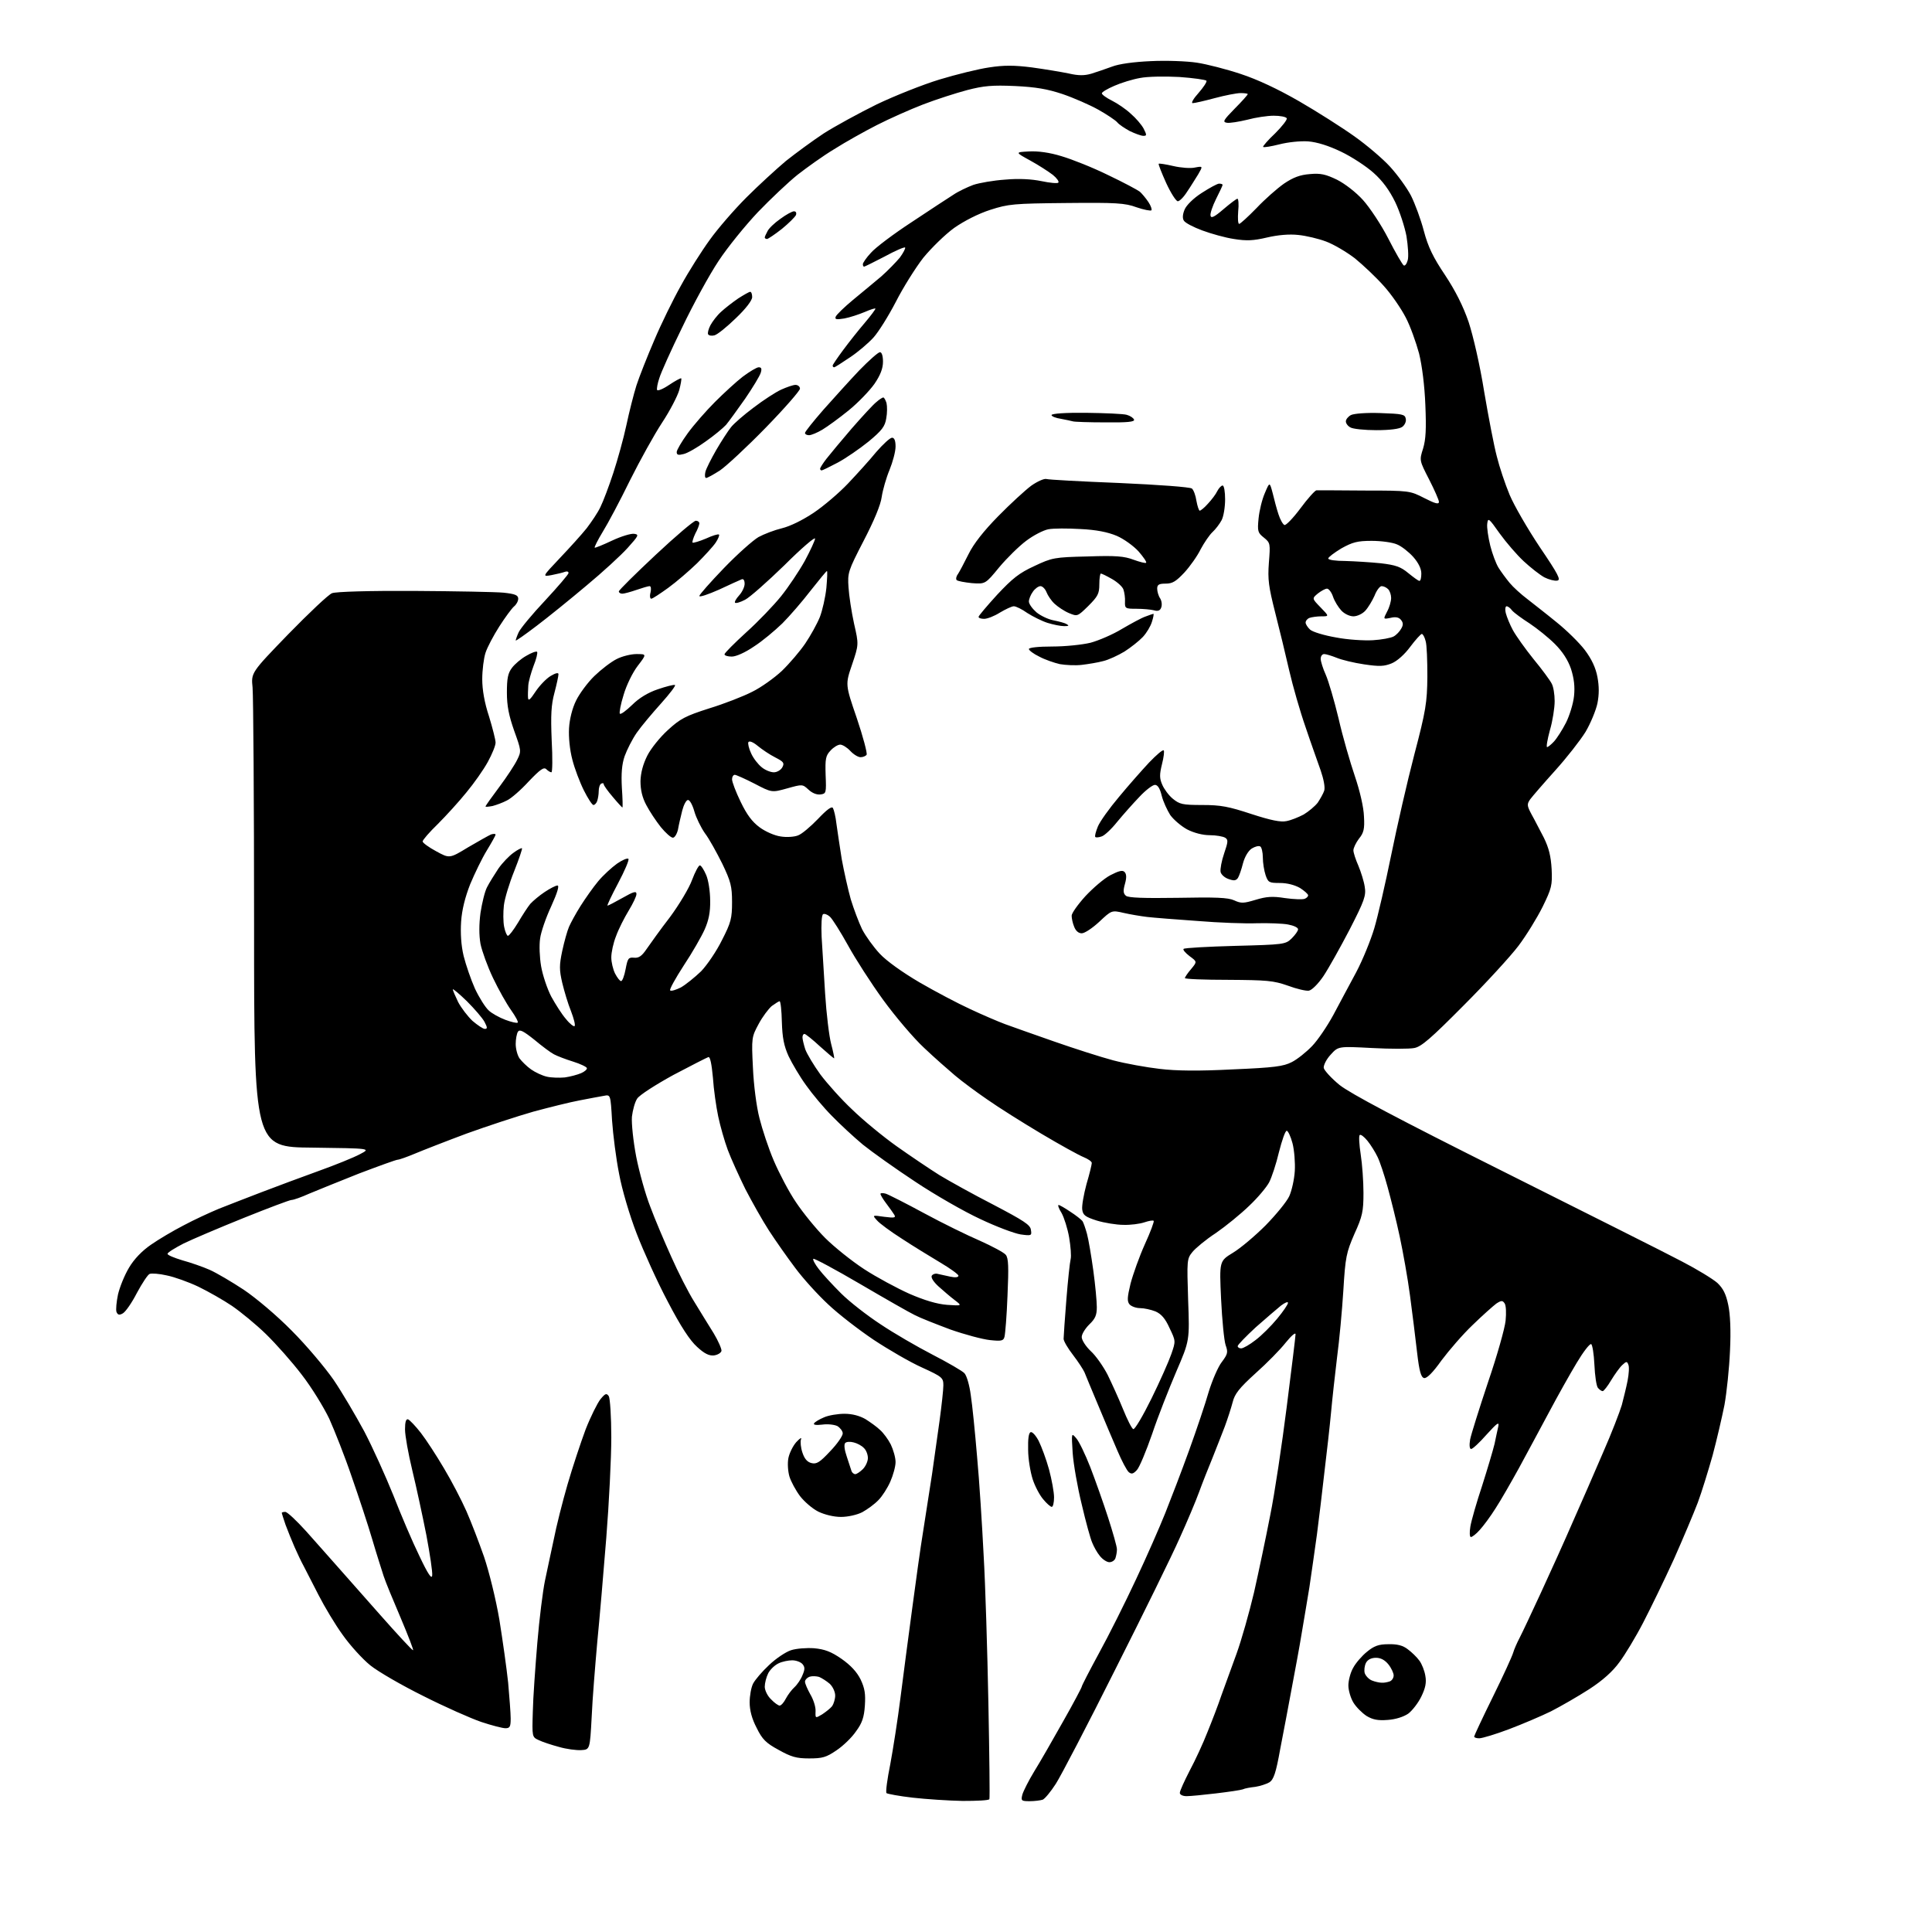 <?xml version="1.0" encoding="UTF-8" standalone="no"?>
<svg 
  version="1.1" 
  xmlns="http://www.w3.org/2000/svg" 
  xmlns:xlink="http://www.w3.org/1999/xlink" 
  xmlns:svg="http://www.w3.org/2000/svg"
  xmlns:rdf="http://www.w3.org/1999/02/22-rdf-syntax-ns#"
  xmlns:cc="http://creativecommons.org/ns#"
  xmlns:dc="http://purl.org/dc/elements/1.1/"
  viewBox="0 0 768 768"
  width="768"
  height="768"
>
<style>svg {background-color: white; }</style>"
<path stroke="none" fill="black" fill-rule="evenodd" d="M382.7,715.9C377.1,715.8 368.1,715.2 362.8,714.6C357.5,714.0 352.8,713.1 352.4,712.8C352.0,712.4 352.7,707.2 353.9,701.3C355.0,695.4 356.9,683.3 358.0,674.5C359.1,665.7 361.2,650.0 362.6,639.5C364.0,629.0 365.9,615.1 367.0,608.5C368.0,601.9 369.6,591.8 370.5,586.0C371.3,580.2 372.7,570.6 373.5,564.7C374.3,558.8 375.0,552.5 375.0,550.7C375.0,547.7 374.6,547.3 366.5,543.6C361.8,541.5 353.2,536.5 347.3,532.6C341.5,528.7 333.3,522.4 329.2,518.5C325.1,514.7 319.2,508.2 316.1,504.0C313.0,499.9 308.3,493.2 305.7,489.2C303.1,485.2 298.9,477.7 296.3,472.7C293.8,467.6 290.6,460.6 289.3,457.1C288.0,453.6 286.3,447.6 285.5,443.8C284.7,440.0 283.7,433.1 283.4,428.4C282.9,423.0 282.3,420.0 281.6,420.2C281.0,420.4 274.7,423.6 267.7,427.3C260.6,431.2 254.2,435.3 253.3,436.7C252.4,438.0 251.5,441.3 251.2,443.9C251.0,446.6 251.7,453.5 252.9,459.8C254.1,465.9 256.6,474.9 258.5,479.7C260.3,484.6 264.1,493.5 266.8,499.5C269.5,505.6 273.6,513.7 276.0,517.5C278.4,521.4 281.8,527.0 283.7,530.0C285.5,533.0 286.9,536.2 286.8,537.0C286.6,537.8 285.3,538.6 283.8,538.8C281.9,539.0 280.0,538.1 277.1,535.4C274.3,532.9 270.6,527.3 265.5,517.5C261.3,509.6 255.8,497.4 253.1,490.4C250.3,483.2 247.2,472.7 246.1,466.6C244.9,460.6 243.7,451.1 243.3,445.4C242.7,435.1 242.7,435.1 240.1,435.6C238.7,435.8 234.3,436.7 230.5,437.4C226.7,438.1 218.3,440.2 212.0,441.9C205.7,443.7 193.8,447.6 185.5,450.6C177.2,453.7 168.0,457.3 164.9,458.6C161.8,459.9 158.7,461.0 158.1,461.0C157.5,461.0 150.6,463.5 142.7,466.5C134.9,469.6 126.0,473.2 122.9,474.5C119.8,475.9 116.7,477.0 115.9,477.0C115.2,477.0 106.7,480.2 97.0,484.1C87.3,488.0 76.5,492.6 73.0,494.3C69.5,496.1 66.6,497.9 66.6,498.4C66.5,498.9 69.2,500.0 72.5,501.0C75.8,501.9 80.7,503.6 83.4,504.8C86.1,506.0 92.2,509.6 96.9,512.7C101.8,516.0 110.0,522.9 116.0,529.0C121.8,534.8 129.2,543.6 132.6,548.5C136.0,553.5 141.4,562.7 144.8,569.0C148.1,575.3 153.3,586.8 156.4,594.5C159.4,602.2 164.0,613.0 166.7,618.5C170.1,625.7 171.6,627.9 171.8,626.3C172.0,625.0 170.9,617.8 169.5,610.3C168.0,602.7 165.5,591.1 163.9,584.5C162.3,577.9 161.0,570.6 161.0,568.2C161.0,565.2 161.4,564.0 162.2,564.2C162.9,564.5 165.2,566.9 167.3,569.6C169.4,572.3 173.5,578.6 176.5,583.7C179.5,588.7 183.5,596.4 185.4,600.7C187.3,605.0 190.4,613.1 192.4,618.8C194.4,624.7 197.1,635.6 198.5,643.8C199.8,651.9 201.4,663.2 202.0,668.9C202.5,674.6 203.0,681.0 203.0,683.1C203.0,686.4 202.7,687.0 200.9,687.0C199.8,687.0 195.5,685.9 191.3,684.5C187.2,683.1 176.8,678.5 168.3,674.2C159.8,670.0 150.3,664.5 147.2,662.0C144.1,659.5 139.2,654.1 136.3,650.0C133.3,645.9 129.0,638.7 126.6,634.0C124.2,629.3 121.5,624.1 120.7,622.5C119.8,620.9 118.2,617.5 117.1,615.0C116.0,612.5 114.4,608.5 113.5,606.1C112.7,603.7 112.0,601.6 112.0,601.4C112.0,601.2 112.6,601.0 113.4,601.0C114.2,601.0 117.9,604.5 121.7,608.7C125.4,612.9 130.8,618.9 133.5,622.0C136.2,625.1 144.1,634.0 151.0,641.8C157.9,649.6 163.8,656.0 164.2,656.0C164.5,656.0 162.3,650.3 159.3,643.2C156.3,636.2 153.2,628.7 152.5,626.5C151.8,624.3 149.7,617.8 148.0,612.0C146.3,606.2 142.6,595.0 139.8,587.0C137.1,579.0 133.0,568.7 130.9,564.0C128.7,559.4 123.8,551.4 119.9,546.4C116.1,541.4 109.7,534.2 105.7,530.3C101.8,526.5 95.7,521.5 92.2,519.1C88.8,516.8 82.8,513.4 78.9,511.5C74.9,509.6 69.3,507.6 66.3,507.0C63.3,506.3 60.3,506.1 59.5,506.4C58.8,506.6 56.5,510.1 54.4,514.0C52.4,517.9 49.9,521.5 48.8,522.1C47.4,522.9 46.8,522.7 46.3,521.5C46.0,520.6 46.3,517.5 46.9,514.6C47.6,511.6 49.5,506.9 51.3,503.9C53.3,500.5 56.5,497.2 60.0,494.8C63.0,492.7 68.9,489.2 73.0,487.1C77.1,484.9 83.4,482.0 87.0,480.5C90.6,479.1 98.2,476.1 104.0,473.9C109.8,471.7 119.9,467.9 126.6,465.5C133.3,463.1 140.7,460.1 143.1,458.8C147.5,456.5 147.5,456.5 124.2,456.2C101.0,456.0 101.0,456.0 101.0,367.6C101.0,319.0 100.7,276.6 100.4,273.3C99.8,267.4 99.8,267.4 114.6,252.1C122.8,243.7 130.6,236.3 132.0,235.8C133.5,235.2 146.8,234.8 164.5,234.9C181.0,235.0 197.1,235.3 200.2,235.6C204.8,236.1 206.0,236.6 206.0,238.0C206.0,239.0 205.2,240.4 204.3,241.1C203.4,241.9 200.8,245.4 198.5,249.0C196.2,252.6 193.7,257.3 193.0,259.5C192.3,261.6 191.7,266.4 191.7,270.0C191.7,274.2 192.6,279.4 194.4,284.8C195.8,289.4 197.0,294.1 197.0,295.2C197.0,296.4 195.6,299.8 193.9,302.9C192.2,306.0 188.4,311.4 185.4,315.0C182.5,318.6 177.4,324.2 174.1,327.5C170.7,330.8 168.0,333.9 168.0,334.5C168.0,335.0 170.4,336.8 173.4,338.4C178.7,341.3 178.7,341.3 186.1,336.8C190.2,334.4 194.3,332.1 195.2,331.7C196.2,331.4 197.0,331.4 197.0,331.8C197.0,332.1 195.4,335.0 193.5,338.1C191.6,341.2 188.7,347.2 186.9,351.5C184.9,356.6 183.6,361.7 183.3,366.4C183.0,371.0 183.3,375.8 184.3,380.0C185.2,383.6 187.2,389.4 188.8,393.0C190.5,396.6 192.9,400.4 194.2,401.6C195.4,402.8 198.5,404.5 200.9,405.4C203.3,406.3 205.5,406.8 205.8,406.5C206.1,406.2 204.9,404.0 203.2,401.6C201.4,399.1 198.2,393.4 196.0,388.8C193.8,384.2 191.6,378.1 191.0,375.2C190.4,371.7 190.4,367.5 191.0,362.9C191.6,359.0 192.7,354.4 193.6,352.7C194.5,350.9 196.6,347.6 198.1,345.3C199.7,343.0 202.4,340.2 204.1,339.0C205.7,337.8 207.3,337.0 207.5,337.2C207.7,337.4 206.3,341.5 204.4,346.3C202.5,351.0 200.6,357.2 200.3,359.9C200.0,362.6 200.0,366.4 200.4,368.4C200.8,370.4 201.5,372.0 201.9,372.0C202.4,372.0 204.2,369.6 205.9,366.8C207.6,363.9 209.8,360.5 210.8,359.3C211.9,358.1 214.4,356.0 216.5,354.6C218.6,353.2 220.9,352.0 221.6,352.0C222.4,352.0 221.6,354.8 219.1,360.3C217.0,364.8 215.0,370.6 214.7,373.1C214.3,375.7 214.5,380.6 215.1,384.1C215.7,387.6 217.5,393.0 219.1,396.1C220.8,399.2 223.4,403.3 225.0,405.1C226.5,407.0 228.1,408.2 228.4,407.9C228.8,407.5 228.1,404.9 227.0,402.0C225.8,399.1 224.3,394.0 223.5,390.7C222.3,385.5 222.3,383.7 223.5,378.0C224.3,374.3 225.5,370.0 226.2,368.4C226.9,366.8 228.9,363.1 230.8,360.1C232.7,357.1 235.8,352.7 237.8,350.3C239.8,347.9 243.2,344.8 245.3,343.3C247.3,341.9 249.4,341.0 249.8,341.4C250.2,341.8 248.3,346.2 245.7,351.1C243.1,356.0 241.2,360.0 241.5,360.0C241.8,360.0 244.5,358.6 247.5,356.9C251.9,354.4 253.0,354.1 253.0,355.4C253.0,356.3 251.6,359.2 249.9,362.0C248.2,364.8 245.9,369.3 244.9,372.1C243.8,374.8 243.0,378.6 243.0,380.6C243.0,382.5 243.7,385.4 244.5,387.0C245.4,388.7 246.4,390.0 246.9,390.0C247.4,390.0 248.2,387.9 248.7,385.2C249.5,381.0 249.8,380.5 252.0,380.7C253.9,380.9 255.1,380.1 257.0,377.3C258.4,375.3 262.5,369.5 266.3,364.6C270.0,359.6 274.0,352.9 275.1,349.8C276.3,346.6 277.7,344.0 278.2,344.0C278.7,344.0 279.8,345.7 280.7,347.8C281.6,349.8 282.3,354.4 282.3,358.0C282.4,362.6 281.7,365.9 280.1,369.5C278.9,372.2 275.2,378.7 271.8,383.8C268.5,388.9 266.0,393.4 266.4,393.7C266.8,394.1 268.7,393.5 270.7,392.5C272.6,391.4 276.2,388.5 278.7,386.1C281.1,383.6 284.9,378.0 287.0,373.7C290.6,366.7 291.0,365.0 291.0,358.6C291.0,352.3 290.5,350.4 287.1,343.3C284.9,338.9 281.9,333.4 280.2,331.2C278.6,328.9 276.7,325.0 276.0,322.5C275.3,320.0 274.2,318.0 273.5,318.0C272.8,318.0 271.8,319.9 271.2,322.2C270.6,324.6 269.8,328.0 269.5,329.8C269.1,331.5 268.2,333.0 267.5,333.0C266.7,333.0 264.6,331.1 262.7,328.8C260.8,326.4 258.2,322.5 256.9,320.0C255.3,317.0 254.6,314.0 254.6,310.5C254.7,307.2 255.6,303.8 257.3,300.4C258.7,297.6 262.4,293.0 265.5,290.2C270.4,285.7 272.5,284.6 281.9,281.6C287.8,279.8 295.5,276.8 299.0,275.0C302.5,273.3 307.8,269.5 310.8,266.7C313.8,263.8 318.0,258.9 320.1,255.8C322.2,252.7 324.8,248.0 325.9,245.3C326.9,242.7 328.1,237.5 328.5,233.7C328.8,230.0 329.0,227.0 328.7,227.0C328.5,227.0 325.6,230.5 322.3,234.7C319.0,239.0 313.9,244.9 311.0,247.8C308.0,250.7 303.0,254.9 299.7,257.0C296.2,259.4 292.6,261.0 290.9,261.0C289.3,261.0 288.0,260.6 288.0,260.1C288.0,259.6 291.9,255.7 296.6,251.4C301.4,247.1 307.6,240.6 310.5,237.0C313.4,233.4 317.6,227.1 319.9,223.0C322.1,218.9 324.0,214.8 324.0,214.1C324.0,213.3 318.5,218.0 311.8,224.7C305.0,231.3 298.0,237.5 296.2,238.4C294.3,239.4 292.6,239.9 292.2,239.6C291.9,239.3 292.6,238.0 293.8,236.7C295.0,235.4 296.0,233.3 296.0,232.1C296.0,230.6 295.5,230.0 294.8,230.3C294.1,230.6 290.0,232.4 285.8,234.4C281.5,236.3 278.0,237.5 278.0,236.9C278.0,236.4 282.4,231.4 287.8,225.8C293.1,220.3 299.3,214.8 301.5,213.5C303.7,212.3 307.9,210.7 310.8,210.0C314.1,209.2 319.0,206.8 323.5,203.8C327.5,201.1 333.6,195.9 337.1,192.2C340.6,188.5 345.7,182.9 348.3,179.7C351.0,176.6 353.8,174.0 354.6,174.0C355.5,174.0 356.0,175.1 356.0,177.5C356.0,179.5 354.9,183.6 353.6,186.8C352.3,189.9 350.9,194.8 350.5,197.5C350.1,200.7 347.4,207.1 343.3,215.0C337.1,227.0 336.9,227.7 337.3,233.5C337.5,236.8 338.5,243.3 339.5,247.9C341.4,256.2 341.4,256.2 338.7,264.2C336.0,272.1 336.0,272.1 340.6,285.5C343.1,292.9 344.8,299.4 344.5,300.0C344.2,300.5 343.1,301.0 342.1,301.0C341.1,301.0 339.3,299.9 338.0,298.5C336.7,297.1 334.9,296.0 334.0,296.0C333.1,296.0 331.4,297.0 330.2,298.3C328.2,300.4 328.0,301.6 328.2,308.1C328.5,315.2 328.4,315.5 326.2,315.8C324.7,316.0 322.9,315.3 321.4,313.9C319.0,311.7 319.0,311.7 312.9,313.4C306.8,315.1 306.8,315.1 299.9,311.5C296.2,309.6 292.6,308.0 292.1,308.0C291.5,308.0 291.0,308.8 291.0,309.8C291.0,310.8 292.5,314.8 294.4,318.7C296.9,323.9 299.0,326.7 302.0,328.9C304.3,330.6 308.0,332.2 310.3,332.5C312.6,332.9 315.7,332.7 317.2,332.1C318.7,331.6 322.2,328.6 325.1,325.6C328.7,321.8 330.6,320.4 331.1,321.2C331.5,321.9 332.2,324.7 332.5,327.5C332.9,330.2 333.8,336.6 334.6,341.5C335.5,346.4 337.1,353.6 338.2,357.5C339.4,361.4 341.4,366.7 342.7,369.4C344.1,372.1 347.2,376.4 349.7,379.1C352.4,382.0 358.7,386.5 365.5,390.5C371.7,394.1 380.8,398.9 385.6,401.1C390.5,403.4 396.8,406.1 399.5,407.1C402.2,408.1 411.0,411.2 419.0,414.0C427.0,416.8 437.6,420.2 442.5,421.5C447.4,422.8 455.8,424.3 461.0,424.9C467.5,425.7 476.6,425.8 490.0,425.1C506.6,424.4 510.2,423.9 513.5,422.2C515.7,421.1 519.3,418.2 521.6,415.8C523.9,413.4 527.6,407.9 530.0,403.5C532.4,399.1 536.4,391.4 539.1,386.5C541.7,381.6 544.9,373.7 546.3,369.0C547.7,364.3 550.7,351.3 553.0,340.0C555.3,328.7 559.4,310.7 562.2,300.0C566.8,282.5 567.3,279.3 567.4,269.0C567.4,262.7 567.2,256.3 566.7,254.8C566.3,253.2 565.6,252.0 565.2,252.0C564.8,252.0 562.7,254.3 560.6,257.1C558.4,260.1 555.4,262.8 553.2,263.7C550.2,264.9 548.4,265.0 542.3,264.1C538.2,263.5 533.3,262.3 531.4,261.5C529.4,260.7 527.1,260.0 526.4,260.0C525.6,260.0 525.0,260.8 525.0,261.9C525.0,262.9 525.9,265.8 527.0,268.2C528.1,270.7 530.4,278.5 532.1,285.6C533.7,292.7 536.7,303.0 538.6,308.6C540.6,314.5 542.1,321.0 542.2,324.6C542.5,329.5 542.1,331.1 540.2,333.4C539.0,335.0 538.0,337.1 538.0,338.0C538.0,339.0 538.9,341.7 540.0,344.2C541.0,346.6 542.2,350.4 542.5,352.5C543.1,356.0 542.4,358.0 536.5,369.5C532.8,376.6 528.1,385.0 526.1,388.0C524.0,391.1 521.5,393.6 520.3,393.8C519.2,394.0 515.4,393.1 511.9,391.8C506.2,389.8 503.6,389.6 488.2,389.5C478.8,389.5 471.0,389.2 471.0,388.8C471.0,388.5 472.1,386.8 473.5,385.2C475.9,382.3 475.9,382.3 472.9,380.1C471.2,378.8 470.1,377.5 470.5,377.2C470.9,376.8 480.1,376.3 491.0,376.0C510.3,375.5 511.0,375.4 513.4,373.1C514.8,371.7 516.0,370.1 516.0,369.4C516.0,368.7 514.2,367.9 512.0,367.5C509.9,367.1 504.4,366.9 499.8,367.0C495.2,367.2 484.5,366.8 476.0,366.1C467.5,365.5 458.5,364.8 456.0,364.5C453.5,364.2 449.3,363.5 446.7,362.9C441.9,361.8 441.9,361.8 437.0,366.4C434.3,368.9 431.2,371.0 430.0,371.0C428.7,371.0 427.6,370.0 427.0,368.4C426.4,367.0 426.0,365.0 426.0,364.0C426.0,363.0 428.5,359.5 431.5,356.2C434.5,353.0 438.9,349.2 441.4,347.9C444.7,346.2 446.2,345.8 447.0,346.6C447.8,347.4 447.9,348.8 447.2,351.3C446.4,354.1 446.5,355.2 447.6,356.1C448.6,356.9 454.7,357.1 468.2,356.9C483.3,356.6 488.2,356.8 490.6,357.9C493.4,359.2 494.4,359.1 499.1,357.7C503.4,356.4 505.8,356.2 510.8,357.0C514.3,357.5 517.8,357.6 518.6,357.3C519.4,357.0 520.0,356.4 520.0,355.9C520.0,355.4 518.5,354.1 516.8,353.0C514.7,351.8 511.7,351.0 508.8,351.0C504.5,351.0 504.1,350.8 503.1,347.9C502.5,346.1 502.0,343.0 502.0,340.9C502.0,338.8 501.5,336.8 501.0,336.5C500.4,336.1 498.9,336.5 497.6,337.3C496.2,338.2 494.8,340.6 494.1,343.2C493.5,345.6 492.6,348.2 492.1,349.0C491.3,350.1 490.5,350.2 488.3,349.4C486.8,348.9 485.4,347.6 485.2,346.6C485.0,345.5 485.6,342.2 486.6,339.3C488.2,334.6 488.3,333.8 487.0,333.0C486.2,332.5 483.4,332.0 480.9,332.0C478.1,332.0 474.6,331.1 471.9,329.7C469.5,328.4 466.5,325.8 465.2,324.0C464.0,322.1 462.4,318.7 461.8,316.3C461.1,313.4 460.2,312.0 459.1,312.0C458.2,312.0 455.4,314.1 452.9,316.8C450.4,319.4 446.5,323.8 444.1,326.7C441.8,329.6 439.0,332.2 437.9,332.5C436.8,332.9 435.6,333.0 435.4,332.7C435.1,332.4 435.6,330.6 436.4,328.6C437.2,326.6 441.0,321.3 444.8,316.8C448.6,312.2 454.0,306.1 456.8,303.1C459.7,300.1 462.2,297.9 462.6,298.3C462.9,298.6 462.6,301.1 461.9,303.8C460.9,307.9 460.9,309.4 462.0,311.9C462.7,313.6 464.6,316.2 466.2,317.5C468.9,319.7 470.0,320.0 477.9,320.0C485.3,320.0 488.4,320.6 497.5,323.6C505.2,326.1 509.1,326.9 511.4,326.4C513.1,326.1 516.1,324.9 518.2,323.8C520.2,322.6 522.7,320.5 523.8,319.1C524.8,317.6 526.0,315.5 526.4,314.3C526.8,313.0 526.2,309.8 525.0,306.3C523.9,303.1 521.1,295.4 519.0,289.1C516.8,282.8 513.9,272.7 512.5,266.6C511.1,260.5 508.6,250.1 506.9,243.5C504.3,233.2 503.9,230.4 504.4,223.7C505.0,216.1 505.0,215.8 502.4,213.7C500.0,211.8 499.8,211.2 500.3,206.1C500.6,203.0 501.7,198.5 502.8,196.0C504.7,191.5 504.7,191.5 505.9,196.0C506.5,198.5 507.5,202.3 508.2,204.4C508.9,206.6 510.0,208.5 510.6,208.7C511.2,208.9 514.1,205.9 517.0,202.0C519.8,198.2 522.7,195.0 523.3,194.9C524.0,194.9 532.6,194.9 542.5,195.0C560.4,195.0 560.5,195.1 566.2,198.0C570.5,200.2 572.0,200.6 572.0,199.5C572.0,198.8 570.2,194.7 568.1,190.6C564.2,183.0 564.2,183.0 565.7,178.3C566.8,174.6 567.0,170.5 566.6,161.0C566.3,153.3 565.3,145.4 564.1,140.5C562.9,136.1 560.6,129.6 558.8,126.2C557.0,122.7 553.1,117.0 550.1,113.7C547.1,110.3 541.9,105.4 538.6,102.7C535.2,100.1 530.1,97.1 527.1,96.0C524.2,94.9 519.2,93.7 516.1,93.4C512.5,93.0 508.0,93.4 503.7,94.4C498.2,95.7 495.5,95.8 490.5,95.0C487.1,94.5 481.4,92.9 477.9,91.6C474.4,90.3 471.1,88.6 470.6,87.7C470.0,86.8 470.1,85.2 470.9,83.3C471.6,81.6 474.4,78.8 477.7,76.7C480.8,74.7 483.9,73.0 484.6,73.0C485.4,73.0 486.0,73.2 486.0,73.5C486.0,73.8 484.8,76.3 483.4,79.1C482.0,81.9 481.0,84.9 481.2,85.7C481.4,86.9 482.7,86.3 486.3,83.2C489.0,80.9 491.5,79.0 491.9,79.0C492.3,79.0 492.5,81.3 492.2,84.0C492.0,86.8 492.1,89.0 492.6,89.0C493.0,89.0 496.1,86.2 499.5,82.7C502.8,79.2 507.7,74.9 510.4,73.0C514.1,70.5 516.8,69.5 520.7,69.2C525.0,68.8 527.0,69.3 531.4,71.4C534.6,73.0 539.0,76.4 541.8,79.5C544.5,82.5 549.1,89.4 551.9,94.9C554.7,100.4 557.5,105.2 558.0,105.5C558.5,105.8 559.2,104.9 559.6,103.4C560.0,102.0 559.7,97.7 559.1,93.9C558.4,90.2 556.4,84.0 554.6,80.3C552.3,75.6 549.6,71.9 546.0,68.7C543.1,66.1 537.3,62.3 533.1,60.3C528.1,57.9 523.6,56.5 520.0,56.2C516.8,56.0 512.0,56.5 508.5,57.4C505.3,58.2 502.4,58.7 502.1,58.4C501.9,58.2 504.0,55.7 506.9,53.0C509.7,50.2 511.8,47.5 511.5,47.0C511.1,46.4 508.8,46.0 506.3,46.0C503.8,46.0 499.1,46.7 495.8,47.6C492.5,48.4 488.8,49.0 487.7,48.8C485.9,48.5 486.3,47.8 490.8,43.2C493.7,40.3 496.0,37.7 496.0,37.4C496.0,37.2 494.7,37.0 493.2,37.0C491.6,37.0 487.0,37.9 482.9,39.0C478.8,40.1 474.9,41.0 474.1,41.0C473.4,41.0 474.4,39.2 476.4,37.0C478.4,34.7 479.8,32.6 479.6,32.1C479.3,31.7 474.4,31.0 468.8,30.6C463.0,30.3 456.2,30.4 453.2,31.0C450.3,31.5 445.7,32.9 443.0,34.1C440.2,35.3 438.0,36.6 438.0,37.1C438.0,37.6 439.8,38.9 442.0,40.0C444.2,41.1 447.6,43.4 449.5,45.2C451.5,46.9 453.8,49.6 454.6,51.1C455.9,53.7 455.9,54.0 454.5,54.0C453.6,54.0 451.2,53.1 449.1,52.1C447.1,51.0 444.8,49.5 444.1,48.6C443.4,47.8 440.0,45.5 436.6,43.6C433.2,41.7 426.8,38.9 422.4,37.4C416.4,35.4 411.8,34.6 403.5,34.2C394.4,33.8 391.1,34.1 384.5,35.8C380.0,37.0 372.2,39.5 367.0,41.5C361.8,43.5 353.5,47.2 348.6,49.7C343.7,52.2 336.0,56.5 331.6,59.3C327.1,62.0 320.6,66.7 317.0,69.5C313.4,72.4 306.4,79.0 301.3,84.3C296.3,89.6 289.2,98.3 285.6,103.8C282.0,109.2 275.5,121.1 271.2,130.1C266.8,139.1 262.7,148.2 262.1,150.3C261.4,152.3 261.0,154.5 261.2,155.0C261.4,155.5 263.5,154.7 266.0,153.0C268.4,151.4 270.6,150.2 270.8,150.4C271.0,150.6 270.6,152.8 270.0,155.1C269.3,157.5 266.3,163.3 263.2,168.0C260.1,172.7 254.4,183.0 250.4,191.0C246.5,199.0 241.6,208.2 239.6,211.4C237.6,214.7 236.2,217.5 236.4,217.7C236.5,217.9 239.7,216.6 243.3,214.9C246.9,213.2 250.9,212.0 252.1,212.2C254.1,212.5 253.9,212.9 249.5,217.8C246.9,220.7 239.5,227.5 233.1,232.8C226.7,238.2 217.8,245.4 213.3,248.8C208.7,252.3 205.0,254.9 205.0,254.6C205.0,254.3 205.5,252.8 206.2,251.3C206.9,249.8 211.6,244.1 216.7,238.7C221.8,233.2 226.0,228.3 226.0,227.8C226.0,227.2 225.4,227.0 224.6,227.3C223.8,227.6 221.4,228.2 219.3,228.6C215.5,229.3 215.5,229.3 222.5,221.9C226.4,217.8 231.2,212.5 233.2,210.0C235.1,207.5 237.7,203.7 238.7,201.5C239.8,199.3 242.1,193.2 243.8,188.0C245.5,182.8 247.9,174.2 249.0,169.0C250.1,163.8 251.9,156.7 253.0,153.2C254.1,149.8 257.3,141.7 260.1,135.2C262.8,128.8 267.6,119.0 270.7,113.5C273.7,108.0 278.9,99.8 282.1,95.4C285.3,90.9 291.9,83.3 296.7,78.5C301.5,73.7 308.6,67.2 312.4,64.0C316.3,60.9 323.1,55.9 327.5,53.0C331.9,50.2 341.4,45.0 348.5,41.5C355.6,38.1 366.9,33.6 373.5,31.6C380.1,29.6 389.0,27.4 393.2,26.8C399.0,25.9 403.1,25.9 410.2,26.8C415.3,27.5 421.9,28.6 424.8,29.2C428.7,30.1 431.0,30.1 433.8,29.3C435.8,28.7 439.5,27.4 442.0,26.5C444.8,25.4 450.7,24.6 457.5,24.3C463.6,24.0 471.7,24.3 475.7,24.9C479.7,25.5 487.5,27.5 493.2,29.4C499.9,31.6 508.0,35.4 516.5,40.3C523.6,44.4 533.5,50.7 538.4,54.2C543.2,57.6 549.7,63.1 552.6,66.3C555.6,69.6 559.3,74.7 560.9,77.8C562.5,81.0 564.8,87.2 566.0,91.8C567.7,98.2 569.7,102.3 574.4,109.3C578.5,115.5 581.6,121.6 583.8,128.0C585.6,133.5 588.3,145.1 590.0,155.8C591.7,165.8 593.9,177.3 595.0,181.4C596.0,185.5 598.3,192.4 600.1,196.7C601.9,201.0 607.3,210.3 612.1,217.5C619.5,228.4 620.6,230.6 619.0,230.8C618.0,231.0 615.7,230.4 613.9,229.5C612.1,228.5 608.5,225.7 605.7,223.1C603.0,220.6 598.7,215.6 596.1,212.0C591.8,205.9 591.5,205.7 591.2,208.2C591.0,209.7 591.6,213.6 592.4,216.9C593.2,220.1 594.7,224.1 595.7,225.7C596.7,227.3 598.7,230.0 600.1,231.7C601.5,233.4 604.7,236.3 607.1,238.1C609.5,240.0 614.8,244.1 618.7,247.3C622.7,250.5 627.8,255.5 630.0,258.4C632.7,262.0 634.3,265.4 635.0,269.1C635.7,272.8 635.7,276.1 635.0,279.6C634.4,282.4 632.3,287.5 630.3,290.9C628.2,294.3 622.8,301.2 618.2,306.3C613.6,311.4 609.2,316.5 608.3,317.7C606.9,319.7 607.0,320.3 608.8,323.7C610.0,325.8 612.1,330.0 613.7,333.0C615.7,337.1 616.5,340.3 616.8,345.5C617.1,352.0 616.8,353.1 613.2,360.5C611.0,364.9 606.7,371.9 603.6,376.0C600.5,380.1 590.7,390.8 581.8,399.7C568.8,412.8 565.0,416.1 562.2,416.6C560.3,417.0 552.7,417.0 545.4,416.6C532.0,415.9 532.0,415.9 529.0,419.2C527.3,421.0 526.1,423.4 526.2,424.5C526.4,425.5 529.2,428.6 532.5,431.3C536.8,434.7 555.2,444.5 598.0,465.9C630.7,482.3 662.5,498.2 668.5,501.4C674.5,504.5 680.9,508.4 682.7,510.0C685.0,512.2 686.1,514.4 687.0,518.7C687.8,522.4 688.1,528.9 687.7,537.0C687.4,543.9 686.4,553.5 685.5,558.5C684.5,563.5 682.4,572.5 680.8,578.5C679.1,584.5 676.5,593.0 674.9,597.3C673.3,601.5 669.0,611.7 665.4,619.8C661.7,627.9 656.2,639.2 653.2,645.0C650.2,650.8 645.9,657.9 643.7,660.8C641.1,664.4 637.1,668.0 631.7,671.5C627.2,674.4 620.4,678.3 616.5,680.3C612.6,682.2 605.1,685.4 599.8,687.4C594.5,689.4 589.2,691.0 588.0,691.0C586.9,691.0 586.0,690.7 586.0,690.3C586.0,690.0 589.3,682.9 593.4,674.6C597.5,666.3 601.1,658.4 601.5,657.0C601.9,655.6 603.1,652.9 604.1,651.0C605.1,649.1 608.9,641.0 612.6,633.0C616.3,625.0 622.0,612.4 625.2,605.0C628.5,597.6 633.9,585.2 637.2,577.5C640.6,569.8 643.9,561.2 644.7,558.5C645.4,555.8 646.5,551.4 647.0,548.8C647.5,546.2 647.7,543.3 647.3,542.5C646.8,541.1 646.5,541.1 644.9,542.6C643.9,543.5 641.9,546.3 640.5,548.6C639.1,551.0 637.5,553.0 637.1,553.0C636.6,553.0 635.8,552.4 635.2,551.7C634.6,551.0 634.0,546.9 633.8,542.5C633.6,538.2 633.0,534.5 632.5,534.3C631.9,534.1 629.3,537.5 626.8,541.7C624.2,546.0 619.2,554.9 615.7,561.5C612.2,568.1 606.8,578.0 603.8,583.6C600.7,589.2 596.6,596.4 594.5,599.6C592.5,602.8 589.6,606.7 588.2,608.2C586.8,609.8 585.2,611.0 584.7,611.0C584.2,611.0 584.1,609.1 584.5,606.8C584.9,604.4 587.0,597.1 589.2,590.5C591.3,583.9 593.5,576.5 594.1,574.0C594.6,571.5 595.3,568.4 595.6,567.0C596.0,565.0 595.1,565.7 591.0,570.2C588.2,573.4 585.4,576.0 584.8,576.0C584.2,576.0 584.0,574.6 584.4,572.2C584.8,570.2 588.0,560.0 591.5,549.5C595.1,539.0 598.2,528.0 598.5,525.0C598.8,522.0 598.7,518.9 598.1,518.1C597.3,516.9 596.8,516.9 594.8,518.2C593.6,519.1 589.3,522.9 585.4,526.7C581.5,530.4 576.0,536.8 573.0,540.8C569.6,545.6 567.2,548.0 566.1,547.8C564.9,547.5 564.2,545.3 563.3,537.5C562.7,532.0 561.4,521.9 560.5,515.0C559.6,508.1 557.7,497.6 556.4,491.5C555.1,485.4 552.9,476.6 551.6,471.9C550.3,467.1 548.5,461.7 547.6,459.9C546.7,458.0 544.9,455.1 543.6,453.5C542.3,451.9 540.9,450.8 540.5,451.2C540.1,451.5 540.3,455.0 540.9,458.9C541.5,462.7 542.0,469.6 542.0,474.2C542.0,481.5 541.6,483.5 538.4,490.5C535.2,497.9 534.8,499.6 534.0,513.0C533.5,521.0 532.4,532.9 531.5,539.6C530.7,546.2 529.6,556.1 529.1,561.6C528.6,567.0 527.4,577.6 526.5,585.0C525.7,592.4 524.3,603.7 523.5,610.0C522.6,616.3 521.3,625.8 520.5,631.0C519.6,636.2 518.3,644.5 517.4,649.5C516.6,654.5 514.8,664.1 513.5,671.0C512.2,677.9 510.2,688.8 508.9,695.3C507.2,704.8 506.3,707.4 504.6,708.5C503.4,709.2 500.9,710.0 499.0,710.3C497.1,710.5 494.8,710.9 494.0,711.3C493.2,711.6 488.4,712.3 483.4,712.9C478.4,713.5 473.2,714.0 471.7,714.0C470.1,714.0 469.0,713.4 469.0,712.7C469.0,711.9 470.8,708.0 472.9,703.9C475.1,699.8 478.3,692.9 480.0,688.5C481.8,684.1 484.3,677.6 485.5,674.0C486.8,670.4 489.5,663.0 491.5,657.5C493.5,652.0 496.6,641.0 498.5,633.0C500.3,625.0 503.2,611.3 504.9,602.5C506.7,593.7 509.6,574.2 511.5,559.2C513.4,544.2 515.0,531.2 515.0,530.4C515.0,529.5 513.3,531.0 511.1,533.7C509.0,536.4 503.6,541.9 499.1,545.9C492.6,551.8 490.8,554.1 490.0,557.4C489.4,559.7 488.0,564.0 486.9,567.0C485.8,570.0 483.5,575.6 482.0,579.5C480.4,583.4 478.0,589.4 476.7,593.0C475.4,596.6 471.9,604.9 468.9,611.5C466.0,618.1 454.5,641.5 443.4,663.5C432.4,685.5 421.7,706.0 419.7,709.1C417.7,712.2 415.4,715.0 414.5,715.4C413.6,715.7 411.2,716.0 409.3,716.0C406.0,716.0 405.8,715.8 406.4,713.4C406.8,712.0 408.9,707.8 411.1,704.2C413.4,700.5 418.5,691.6 422.6,684.3C426.7,677.1 430.0,670.8 430.0,670.5C430.0,670.1 433.1,664.1 436.9,657.1C440.7,650.2 447.3,637.0 451.5,628.0C455.8,618.9 461.0,607.0 463.2,601.5C465.4,596.0 469.7,584.8 472.7,576.5C475.7,568.2 479.2,557.8 480.5,553.2C481.9,548.7 484.2,543.3 485.7,541.4C488.1,538.2 488.2,537.5 487.2,534.7C486.6,532.9 485.8,524.7 485.4,516.4C484.7,501.3 484.7,501.3 490.1,498.0C493.1,496.2 498.9,491.3 503.1,487.1C507.2,482.9 511.5,477.7 512.5,475.5C513.5,473.3 514.5,468.8 514.7,465.5C514.9,462.2 514.5,457.2 513.8,454.5C513.1,451.8 512.0,449.5 511.5,449.5C510.9,449.5 509.6,453.3 508.4,458.0C507.3,462.7 505.5,468.1 504.5,470.0C503.5,471.9 500.0,476.1 496.6,479.3C493.2,482.6 487.3,487.4 483.4,490.1C479.4,492.7 475.2,496.2 474.0,497.7C471.8,500.4 471.8,501.0 472.3,516.7C472.9,532.9 472.9,532.9 467.6,545.2C464.7,552.0 460.3,563.1 458.0,570.0C455.6,576.9 452.9,583.4 451.9,584.4C450.5,585.9 449.8,586.1 448.7,585.2C447.9,584.5 445.9,580.7 444.2,576.7C442.5,572.8 439.0,564.5 436.5,558.5C434.0,552.5 431.5,546.6 431.1,545.5C430.6,544.4 428.6,541.3 426.6,538.7C424.5,536.0 422.8,533.1 422.8,532.2C422.8,531.2 423.3,524.2 423.9,516.6C424.5,508.9 425.3,501.7 425.6,500.5C425.9,499.3 425.6,495.4 425.0,491.9C424.4,488.4 423.0,484.0 422.0,482.2C420.9,480.5 420.4,479.0 420.8,479.0C421.2,479.0 423.3,480.2 425.5,481.7C427.7,483.1 429.8,484.8 430.3,485.4C430.7,486.0 431.5,488.3 432.1,490.5C432.7,492.7 433.8,499.2 434.6,505.0C435.4,510.8 436.0,517.3 436.0,519.6C436.0,522.8 435.4,524.2 433.0,526.5C431.4,528.1 430.0,530.3 430.0,531.5C430.0,532.7 431.6,535.2 433.6,537.1C435.6,538.9 438.6,543.2 440.3,546.5C441.9,549.8 444.7,555.9 446.4,560.1C448.1,564.3 449.9,567.9 450.5,568.1C451.1,568.3 454.3,562.9 457.7,556.0C461.1,549.1 464.6,541.2 465.6,538.3C467.4,533.1 467.4,533.1 464.9,527.9C463.2,524.1 461.6,522.3 459.3,521.3C457.5,520.6 454.8,520.0 453.2,520.0C451.6,520.0 449.7,519.3 449.0,518.5C448.0,517.3 448.1,515.7 449.4,510.3C450.4,506.5 452.9,499.5 455.1,494.6C457.3,489.8 458.9,485.5 458.6,485.3C458.3,485.0 456.7,485.3 454.9,485.9C453.1,486.5 449.4,487.0 446.6,486.9C443.8,486.9 439.0,486.1 436.0,485.2C431.3,483.7 430.5,483.0 430.2,480.8C430.0,479.3 430.8,474.8 431.9,470.7C433.1,466.7 434.0,462.9 434.0,462.3C434.0,461.7 432.5,460.7 430.8,460.0C429.0,459.3 421.4,455.1 414.0,450.7C406.6,446.3 396.9,440.2 392.5,437.1C388.1,434.1 382.3,429.8 379.6,427.5C377.0,425.3 371.4,420.4 367.3,416.5C363.2,412.7 355.9,404.1 351.1,397.5C346.3,390.9 340.0,381.1 337.1,375.8C334.1,370.4 330.9,365.3 329.9,364.4C328.9,363.5 327.7,363.1 327.2,363.4C326.6,363.7 326.4,367.5 326.6,372.3C326.9,376.8 327.5,387.0 328.0,395.0C328.5,403.0 329.6,412.0 330.4,415.0C331.2,418.0 331.7,420.6 331.6,420.7C331.5,420.8 329.0,418.7 326.0,416.0C323.0,413.2 320.2,411.0 319.8,411.0C319.3,411.0 319.0,411.6 319.0,412.4C319.0,413.1 319.5,415.2 320.1,417.1C320.8,419.0 323.5,423.5 326.1,427.1C328.8,430.7 334.5,437.1 338.8,441.1C343.0,445.2 351.0,451.8 356.5,455.7C362.0,459.6 369.6,464.7 373.4,467.1C377.2,469.4 386.9,474.8 394.9,478.9C406.9,485.2 409.6,486.9 409.8,488.9C410.2,491.2 410.0,491.3 405.7,490.7C403.2,490.3 396.0,487.6 389.7,484.6C383.4,481.7 371.7,475.0 363.9,469.8C356.0,464.6 346.6,457.9 343.0,455.0C339.4,452.0 333.9,446.9 330.7,443.6C327.5,440.4 322.9,434.9 320.5,431.5C318.0,428.1 314.9,422.8 313.5,419.9C311.6,415.7 311.0,412.5 310.8,406.2C310.7,401.7 310.3,398.0 309.9,398.0C309.6,398.0 308.2,398.9 306.8,399.9C305.5,401.0 303.1,404.2 301.6,407.0C298.8,412.2 298.7,412.5 299.3,424.4C299.6,431.3 300.7,439.9 301.9,444.5C303.0,448.9 305.5,456.5 307.6,461.4C309.7,466.3 313.6,473.8 316.4,477.9C319.2,482.1 324.4,488.5 328.0,492.1C331.6,495.7 338.6,501.3 343.5,504.5C348.4,507.7 356.6,512.1 361.5,514.3C367.5,516.9 372.5,518.4 376.5,518.7C382.5,519.1 382.5,519.1 379.5,516.8C377.9,515.6 375.0,513.1 373.1,511.4C371.0,509.5 370.0,507.8 370.4,507.1C370.8,506.5 371.9,506.1 372.8,506.4C373.8,506.6 376.0,507.1 377.8,507.5C379.7,507.9 381.0,507.8 381.0,507.1C381.0,506.6 377.7,504.2 373.8,501.9C369.8,499.5 362.9,495.3 358.5,492.4C354.1,489.6 349.6,486.3 348.6,485.1C346.7,483.0 346.7,483.0 351.5,483.7C355.5,484.2 356.2,484.1 355.5,482.9C355.0,482.1 353.6,480.1 352.3,478.4C351.0,476.7 350.0,475.0 350.0,474.6C350.0,474.2 351.0,474.2 352.1,474.5C353.3,474.9 360.2,478.4 367.4,482.3C374.6,486.2 384.6,491.1 389.5,493.2C394.4,495.4 399.1,497.9 399.8,498.8C400.9,500.1 401.0,503.7 400.5,515.0C400.2,523.0 399.6,530.3 399.3,531.4C398.9,533.0 398.1,533.2 393.5,532.7C390.6,532.4 383.5,530.5 377.8,528.5C372.2,526.4 365.8,523.9 363.7,522.8C361.6,521.8 351.8,516.2 341.9,510.4C332.0,504.6 323.6,500.1 323.3,500.4C323.0,500.7 324.0,502.6 325.5,504.5C327.0,506.5 331.0,510.8 334.3,514.1C337.7,517.5 344.8,523.0 350.0,526.4C355.2,529.9 364.5,535.3 370.7,538.5C376.9,541.7 382.6,545.0 383.4,545.9C384.3,546.9 385.4,550.7 385.9,554.6C386.5,558.4 387.6,569.4 388.4,579.0C389.3,588.6 390.4,606.2 391.0,618.0C391.7,629.8 392.5,656.4 392.9,677.0C393.3,697.6 393.5,714.8 393.3,715.2C393.0,715.7 388.3,715.9 382.7,715.9zM321.6,699.0C316.6,699.0 314.5,698.4 309.5,695.6C304.5,692.9 303.0,691.4 300.8,686.9C298.9,683.3 298.0,679.9 298.0,676.7C298.0,674.1 298.6,670.7 299.4,669.2C300.2,667.7 303.0,664.4 305.7,661.9C308.4,659.3 312.3,656.7 314.4,656.0C316.5,655.3 320.6,655.0 323.6,655.2C327.8,655.6 330.3,656.5 334.5,659.4C338.2,662.0 340.6,664.6 342.1,667.6C343.8,671.2 344.1,673.4 343.8,678.0C343.5,682.6 342.7,685.0 340.3,688.2C338.7,690.6 335.2,694.0 332.5,695.8C328.4,698.6 326.9,699.0 321.6,699.0zM231.0,695.7C229.1,695.8 225.1,695.3 222.1,694.4C219.1,693.6 215.5,692.4 214.1,691.7C211.5,690.5 211.5,690.4 211.8,680.5C211.9,675.0 212.8,662.6 213.6,653.0C214.4,643.4 215.8,632.4 216.6,628.5C217.4,624.6 219.0,617.3 220.1,612.1C221.1,606.9 223.6,597.0 225.6,590.1C227.6,583.2 230.9,573.3 232.8,568.2C234.8,563.1 237.5,557.7 238.7,556.2C240.6,553.9 241.1,553.7 242.0,555.0C242.5,555.8 243.0,563.1 243.0,571.4C243.0,579.6 242.1,597.6 241.0,611.4C239.9,625.2 238.3,643.9 237.4,653.0C236.6,662.1 235.5,675.4 235.2,682.5C234.5,695.5 234.5,695.5 231.0,695.7zM551.6,683.7C547.7,684.0 545.7,683.6 543.2,682.1C541.4,680.9 539.1,678.6 538.0,676.8C536.9,675.0 536.0,671.9 536.0,670.0C536.0,668.1 536.8,664.9 537.9,663.0C538.9,661.1 541.4,658.2 543.4,656.6C546.2,654.3 548.0,653.6 551.9,653.6C555.4,653.5 557.7,654.1 559.6,655.6C561.1,656.7 563.2,658.7 564.2,660.1C565.2,661.4 566.3,664.2 566.6,666.2C567.1,668.9 566.6,671.1 565.0,674.4C563.8,676.9 561.4,680.0 559.8,681.2C557.9,682.5 554.7,683.5 551.6,683.7zM326.8,681.5C328.3,680.5 330.1,679.1 330.8,678.2C331.4,677.3 332.0,675.4 332.0,674.0C332.0,672.5 331.0,670.4 329.8,669.3C328.5,668.2 326.6,667.0 325.6,666.6C324.6,666.3 322.9,666.2 321.9,666.5C320.8,666.9 320.0,667.8 320.0,668.5C320.0,669.3 321.0,671.5 322.1,673.5C323.3,675.5 324.3,678.5 324.2,680.2C324.1,683.1 324.1,683.1 326.8,681.5zM309.9,678.0C310.5,678.0 311.6,676.8 312.4,675.2C313.2,673.7 314.7,671.7 315.8,670.7C316.9,669.7 318.4,667.5 319.0,665.9C320.0,663.6 320.0,662.7 319.0,661.5C318.3,660.7 316.5,660.0 314.9,660.0C313.4,660.0 310.9,660.5 309.5,661.2C308.0,661.9 306.2,663.6 305.4,665.1C304.6,666.7 304.0,669.1 304.0,670.5C304.0,671.9 305.1,674.2 306.5,675.5C307.8,676.9 309.4,678.0 309.9,678.0zM549.2,668.9C550.1,669.0 551.5,668.7 552.4,668.4C553.3,668.1 554.0,667.0 554.0,666.0C554.0,665.1 553.1,663.1 551.9,661.6C550.5,659.9 548.9,659.0 547.0,659.0C545.1,659.0 543.7,659.7 543.0,661.0C542.4,662.2 542.2,664.0 542.5,665.1C542.9,666.2 544.1,667.5 545.3,668.0C546.5,668.5 548.3,668.9 549.2,668.9zM441.0,621.0C440.0,621.0 438.3,619.9 437.2,618.5C436.1,617.2 434.8,614.8 434.2,613.3C433.5,611.8 431.6,604.9 430.0,598.0C428.3,591.1 426.7,581.9 426.4,577.5C425.9,569.5 425.9,569.5 427.8,571.7C428.9,572.9 431.4,578.1 433.4,583.2C435.4,588.4 438.6,597.4 440.5,603.3C442.4,609.2 444.0,614.8 444.0,615.9C444.0,617.0 443.7,618.5 443.4,619.4C443.1,620.3 442.0,621.0 441.0,621.0zM334.3,603.0C331.4,603.0 327.8,602.1 325.3,600.9C322.9,599.7 319.7,596.9 318.0,594.7C316.3,592.4 314.4,588.9 313.8,586.9C313.2,584.8 313.0,581.6 313.4,579.6C313.8,577.6 315.2,574.8 316.5,573.3C318.0,571.7 318.8,571.2 318.4,572.2C318.1,573.1 318.3,575.5 319.0,577.5C319.8,579.9 320.9,581.2 322.6,581.6C324.6,582.1 325.9,581.3 330.0,576.9C332.8,574.0 335.0,570.8 335.0,569.8C335.0,568.9 334.0,567.6 332.9,566.9C331.7,566.3 329.0,566.0 326.9,566.3C324.4,566.6 323.2,566.4 323.6,565.8C324.0,565.2 325.7,564.2 327.6,563.4C329.4,562.6 333.1,562.0 335.7,562.0C338.8,562.0 341.7,562.8 344.0,564.1C345.9,565.3 348.6,567.2 349.8,568.4C351.1,569.5 353.1,572.2 354.1,574.2C355.1,576.3 356.0,579.4 356.0,581.2C356.0,583.0 355.0,586.5 353.9,589.0C352.8,591.5 350.7,594.8 349.2,596.3C347.7,597.9 344.8,600.0 342.8,601.1C340.7,602.2 337.0,603.0 334.3,603.0zM418.1,599.0C417.6,599.0 416.1,597.7 414.7,596.0C413.3,594.4 411.4,590.8 410.5,588.0C409.6,585.2 408.7,579.9 408.7,576.3C408.6,572.0 408.9,569.6 409.7,569.3C410.4,569.1 411.8,570.7 412.9,572.8C414.0,575.0 415.9,580.1 417.0,584.1C418.1,588.2 419.0,593.2 419.0,595.2C419.0,597.3 418.6,599.0 418.1,599.0zM340.0,586.0C340.5,586.0 341.9,585.1 343.0,584.0C344.1,582.9 345.0,580.9 345.0,579.6C345.0,578.2 344.3,576.4 343.4,575.6C342.6,574.7 340.7,573.7 339.4,573.4C338.0,573.0 336.5,573.1 336.0,573.6C335.4,574.2 335.7,576.4 336.6,579.0C337.4,581.5 338.3,584.1 338.5,584.8C338.7,585.4 339.4,586.0 340.0,586.0zM493.4,536.0C494.2,536.0 496.8,534.5 499.1,532.7C501.5,530.9 505.3,527.1 507.7,524.2C510.1,521.3 512.0,518.5 512.0,517.9C512.0,517.3 510.8,517.8 509.2,519.0C507.7,520.2 503.2,524.1 499.2,527.6C495.3,531.2 492.0,534.6 492.0,535.1C492.0,535.6 492.6,536.0 493.4,536.0zM224.5,428.3C226.7,428.0 229.6,427.2 231.0,426.6C232.4,426.0 233.4,425.1 233.3,424.6C233.2,424.1 230.7,422.9 227.8,422.0C224.9,421.1 221.5,419.8 220.2,419.1C219.0,418.5 215.5,415.9 212.4,413.3C208.0,409.8 206.6,409.1 205.9,410.1C205.4,410.9 205.0,413.1 205.0,415.0C205.0,417.0 205.7,419.5 206.5,420.7C207.4,421.9 209.4,423.9 211.1,425.1C212.8,426.3 215.6,427.6 217.4,428.0C219.1,428.4 222.3,428.5 224.5,428.3zM192.7,409.0C193.8,409.0 193.8,408.5 192.6,406.2C191.8,404.7 188.6,401.0 185.6,398.0C182.5,395.0 180.0,392.9 180.0,393.3C180.0,393.7 181.0,396.0 182.1,398.3C183.3,400.6 185.9,404.0 187.8,405.8C189.8,407.5 192.0,409.0 192.7,409.0zM195.8,320.4C194.2,320.7 193.0,320.8 193.0,320.6C193.0,320.3 195.5,316.8 198.5,312.8C201.5,308.8 204.7,303.9 205.6,302.0C207.3,298.6 207.2,298.3 204.4,290.5C202.3,284.5 201.5,280.7 201.5,275.3C201.5,269.7 201.9,267.6 203.5,265.5C204.6,264.0 207.2,261.8 209.2,260.7C211.2,259.5 213.1,258.8 213.5,259.1C213.8,259.5 213.2,262.0 212.1,264.7C211.1,267.4 210.1,270.9 210.0,272.5C209.9,274.2 209.8,276.4 209.9,277.4C210.0,278.8 210.8,278.1 212.9,274.9C214.5,272.5 217.2,269.7 218.9,268.7C220.9,267.5 222.0,267.3 222.0,268.0C222.0,268.7 221.3,272.0 220.4,275.4C219.1,280.2 218.9,284.2 219.3,294.2C219.7,301.3 219.6,307.0 219.2,307.0C218.7,307.0 217.8,306.4 217.2,305.8C216.2,304.8 214.8,305.8 210.2,310.6C207.1,314.0 203.2,317.4 201.5,318.2C199.8,319.1 197.3,320.0 195.8,320.4zM247.4,321.0C247.3,321.0 245.5,319.1 243.6,316.8C241.6,314.5 240.0,312.2 240.0,311.8C240.0,311.3 239.6,311.2 239.0,311.5C238.4,311.8 238.0,313.2 238.0,314.5C238.0,315.8 237.7,317.5 237.4,318.4C237.1,319.3 236.4,320.0 235.9,320.0C235.4,320.0 233.7,317.4 232.1,314.2C230.5,311.0 228.4,305.5 227.5,301.9C226.5,298.1 226.0,293.1 226.2,289.5C226.4,285.9 227.5,281.5 229.0,278.5C230.3,275.8 233.6,271.3 236.3,268.7C239.0,266.1 242.9,263.1 245.1,262.0C247.2,260.9 250.8,260.0 253.0,260.0C257.1,260.0 257.1,260.0 253.5,264.7C251.5,267.3 249.0,272.4 247.9,276.2C246.7,280.0 246.1,283.4 246.4,283.7C246.8,284.1 248.9,282.5 251.3,280.2C254.0,277.5 257.6,275.3 261.5,274.0C264.7,272.9 267.8,272.1 268.3,272.3C268.8,272.4 266.3,275.7 262.8,279.6C259.3,283.5 254.9,288.7 253.1,291.3C251.3,293.9 249.2,298.1 248.3,300.6C247.2,303.8 246.9,307.5 247.2,313.1C247.5,317.4 247.6,321.0 247.4,321.0zM307.6,307.0C308.9,307.0 310.4,306.1 311.0,305.0C311.9,303.3 311.5,302.8 308.2,301.1C306.0,300.0 302.9,297.9 301.2,296.5C299.4,295.0 297.9,294.4 297.5,295.0C297.2,295.5 297.7,297.6 298.6,299.5C299.5,301.5 301.4,303.9 302.8,305.0C304.1,306.1 306.3,307.0 307.6,307.0zM615.0,297.0C615.3,297.0 616.6,296.0 617.7,294.8C618.9,293.5 621.0,290.2 622.5,287.3C623.9,284.5 625.4,279.7 625.7,276.7C626.1,272.9 625.7,269.7 624.5,265.9C623.3,262.4 621.2,259.1 618.1,256.0C615.5,253.4 611.0,249.8 608.0,247.8C605.0,245.9 601.9,243.6 601.1,242.7C600.4,241.7 599.4,241.0 598.9,241.0C598.4,241.0 598.2,242.2 598.6,243.8C599.0,245.3 600.2,248.3 601.4,250.5C602.6,252.7 606.3,257.9 609.6,262.0C613.0,266.1 616.2,270.5 616.8,271.7C617.5,272.9 618.0,276.0 618.0,278.7C618.0,281.4 617.2,286.6 616.1,290.3C615.1,294.0 614.6,297.0 615.0,297.0zM430.0,264.3C427.5,264.6 423.6,264.4 421.3,264.0C419.1,263.5 415.3,262.2 413.1,261.0C410.8,259.9 409.0,258.5 409.0,258.0C409.0,257.4 412.9,257.0 418.3,257.0C423.4,257.0 430.2,256.3 433.5,255.5C436.8,254.6 442.4,252.2 446.0,250.0C449.6,247.9 453.8,245.6 455.3,245.1C456.9,244.5 458.3,244.0 458.5,244.0C458.7,244.0 458.5,245.4 457.9,247.2C457.4,248.9 455.8,251.6 454.3,253.2C452.8,254.8 449.5,257.4 447.0,259.0C444.5,260.5 440.7,262.3 438.5,262.8C436.3,263.4 432.5,264.0 430.0,264.3zM545.7,254.5C549.2,254.3 552.9,253.6 554.0,253.0C555.1,252.4 556.4,251.0 557.0,249.9C557.9,248.4 557.8,247.5 556.9,246.4C556.1,245.4 554.8,245.1 552.8,245.6C549.8,246.2 549.8,246.2 551.4,243.1C552.3,241.5 553.0,239.0 553.0,237.7C553.0,236.5 552.5,234.9 551.8,234.2C551.1,233.5 550.0,233.0 549.2,233.0C548.5,233.0 547.2,234.7 546.4,236.8C545.5,238.8 543.9,241.5 542.7,242.8C541.6,244.0 539.5,245.0 538.0,245.0C536.5,245.0 534.4,244.0 533.2,242.7C532.0,241.4 530.5,239.0 529.9,237.2C529.3,235.4 528.2,234.0 527.5,234.0C526.8,234.0 525.2,234.9 523.9,235.9C521.5,237.9 521.5,237.9 524.9,241.4C528.4,245.0 528.4,245.0 525.3,245.0C523.6,245.0 521.5,245.3 520.6,245.6C519.7,245.9 519.0,246.8 519.0,247.5C519.0,248.1 519.8,249.4 520.8,250.3C521.8,251.2 526.4,252.6 531.1,253.4C535.7,254.3 542.3,254.7 545.7,254.5zM423.0,248.9C421.6,248.9 418.7,248.3 416.4,247.6C414.2,246.9 410.6,245.1 408.4,243.7C406.3,242.2 403.9,241.0 403.0,241.0C402.2,241.0 399.7,242.2 397.5,243.5C395.3,244.9 392.5,246.0 391.2,246.0C390.0,246.0 389.0,245.7 389.0,245.2C389.0,244.8 392.3,240.9 396.4,236.4C402.5,229.9 405.1,227.8 411.2,225.0C418.2,221.7 419.1,221.5 432.3,221.2C443.6,220.8 446.9,221.1 450.6,222.5C453.1,223.4 455.4,224.0 455.6,223.7C455.9,223.4 454.5,221.4 452.6,219.2C450.6,217.0 446.7,214.2 443.9,213.0C440.3,211.5 435.8,210.6 429.5,210.3C424.4,210.0 418.7,210.0 416.7,210.4C414.7,210.8 410.8,212.8 407.9,215.0C405.1,217.1 400.3,221.8 397.2,225.5C391.7,232.2 391.7,232.2 386.3,231.8C383.4,231.5 380.7,231.0 380.3,230.6C379.9,230.2 380.1,229.1 380.8,228.2C381.4,227.3 383.3,223.7 385.0,220.3C387.0,216.2 391.0,211.1 396.8,205.2C401.6,200.3 407.5,194.9 409.9,193.1C412.3,191.4 415.0,190.2 415.9,190.4C416.8,190.7 429.9,191.4 445.0,192.0C460.6,192.7 473.0,193.6 473.8,194.2C474.5,194.8 475.3,197.0 475.6,199.1C476.0,201.3 476.6,203.0 476.9,203.0C477.3,203.0 478.8,201.8 480.2,200.2C481.6,198.7 483.3,196.5 483.9,195.2C484.5,194.0 485.5,193.0 486.0,193.0C486.6,193.0 487.0,195.5 487.0,198.5C487.0,201.6 486.4,205.3 485.6,206.8C484.8,208.3 483.2,210.4 482.0,211.5C480.8,212.6 478.7,215.7 477.3,218.3C476.0,221.0 473.0,225.2 470.8,227.6C467.5,231.1 466.1,232.0 463.4,232.0C460.7,232.0 460.0,232.4 460.0,234.0C460.0,235.1 460.5,236.9 461.2,237.9C461.8,238.9 462.0,240.5 461.6,241.5C461.2,242.7 460.3,243.1 458.7,242.6C457.5,242.3 454.4,242.0 451.8,242.0C447.4,242.0 447.1,241.9 447.2,239.2C447.3,237.7 447.0,235.6 446.6,234.4C446.3,233.3 444.2,231.4 442.1,230.2C440.0,229.0 438.0,228.0 437.6,228.0C437.3,228.0 437.0,229.9 437.0,232.3C437.0,236.0 436.4,237.1 432.6,240.9C428.3,245.1 428.3,245.1 424.9,243.7C423.0,242.9 420.5,241.2 419.2,240.0C417.9,238.8 416.5,236.7 416.0,235.4C415.5,234.1 414.4,233.0 413.6,233.0C412.8,233.0 411.4,234.0 410.6,235.2C409.7,236.4 409.0,238.2 409.0,239.1C409.0,240.1 410.4,242.0 412.0,243.4C413.7,244.8 416.7,246.2 418.8,246.6C420.8,247.0 423.2,247.6 424.0,248.1C425.1,248.7 424.9,248.9 423.0,248.9zM258.9,238.0C258.4,238.0 258.2,236.9 258.6,235.5C258.9,234.1 258.8,233.0 258.2,233.0C257.7,233.0 255.3,233.7 253.0,234.5C250.7,235.3 248.1,236.0 247.4,236.0C246.6,236.0 246.0,235.6 246.0,235.1C246.0,234.6 252.6,228.1 260.6,220.6C268.6,213.1 275.8,207.0 276.6,207.0C277.4,207.0 278.0,207.5 278.0,208.0C278.0,208.6 277.3,210.5 276.4,212.1C275.6,213.8 275.1,215.4 275.3,215.7C275.6,215.9 278.0,215.2 280.6,214.1C283.2,212.9 285.5,212.2 285.8,212.5C286.1,212.7 285.5,214.2 284.5,215.7C283.5,217.2 280.1,220.9 277.1,223.9C274.0,226.9 268.9,231.3 265.6,233.7C262.4,236.0 259.4,238.0 258.9,238.0zM564.2,230.9C564.7,231.0 565.0,229.7 565.0,228.0C565.0,226.1 563.9,223.8 561.8,221.4C560.0,219.4 557.1,217.1 555.3,216.4C553.5,215.6 549.0,215.0 545.3,215.0C539.6,215.0 537.7,215.5 533.2,218.0C530.4,219.7 528.0,221.5 528.0,222.0C528.0,222.6 531.0,223.0 534.8,223.0C538.5,223.1 544.8,223.5 548.8,223.9C554.8,224.6 556.8,225.3 559.8,227.8C561.9,229.5 563.8,230.9 564.2,230.9zM280.7,190.0C280.2,190.0 280.1,188.9 280.4,187.6C280.7,186.3 282.7,182.4 284.7,178.9C286.8,175.3 289.4,171.3 290.6,169.8C291.7,168.4 295.7,164.9 299.6,162.0C303.4,159.1 308.3,155.9 310.5,154.9C312.7,153.9 315.3,153.0 316.2,153.0C317.2,153.0 318.0,153.7 318.0,154.5C318.0,155.3 311.9,162.3 304.4,170.0C296.9,177.7 288.7,185.3 286.2,187.0C283.7,188.6 281.2,190.0 280.7,190.0zM326.6,187.0C326.3,187.0 326.0,186.7 326.0,186.3C326.0,186.0 327.1,184.2 328.5,182.4C329.9,180.6 334.4,175.2 338.6,170.3C342.8,165.5 347.2,160.7 348.4,159.8C349.5,158.8 350.8,158.0 351.1,158.0C351.5,158.0 352.0,159.0 352.4,160.2C352.7,161.5 352.7,164.2 352.3,166.3C351.8,169.5 350.6,171.1 345.3,175.5C341.7,178.4 336.2,182.2 333.0,183.9C329.8,185.6 326.9,187.0 326.6,187.0zM271.7,180.5C269.7,181.0 269.0,180.9 269.0,179.7C269.0,178.9 271.0,175.5 273.4,172.2C275.8,168.9 280.7,163.3 284.2,159.8C287.7,156.3 292.7,151.7 295.3,149.7C298.0,147.7 300.8,146.0 301.6,146.0C302.7,146.0 302.9,146.6 302.4,148.2C302.0,149.5 299.2,154.1 296.2,158.5C293.1,162.9 289.7,167.6 288.6,168.9C287.4,170.2 283.8,173.2 280.5,175.5C277.2,177.9 273.2,180.2 271.7,180.5zM321.6,173.0C320.7,173.0 320.0,172.6 320.0,172.1C320.0,171.6 323.3,167.5 327.3,162.9C331.4,158.3 337.8,151.2 341.6,147.2C345.4,143.3 349.1,140.0 349.8,140.0C350.5,140.0 351.0,141.4 351.0,143.8C351.0,146.4 350.0,149.1 347.6,152.6C345.7,155.3 341.1,160.1 337.4,163.1C333.6,166.2 328.9,169.6 326.9,170.8C324.9,172.0 322.5,173.0 321.6,173.0zM547.1,171.0C542.4,171.0 537.7,170.5 536.8,169.9C535.8,169.4 535.0,168.3 535.0,167.5C535.0,166.7 535.9,165.6 537.0,165.0C538.2,164.4 543.1,164.0 548.7,164.2C557.4,164.5 558.5,164.7 558.8,166.4C559.1,167.5 558.4,169.0 557.4,169.7C556.3,170.5 552.6,171.0 547.1,171.0zM439.3,167.9C432.8,167.9 427.1,167.7 426.5,167.5C425.9,167.3 423.8,166.9 421.8,166.5C419.7,166.2 418.0,165.5 418.0,165.0C418.0,164.4 423.6,164.0 431.8,164.1C439.3,164.2 446.6,164.5 447.9,164.9C449.3,165.3 450.5,166.1 450.8,166.8C451.1,167.7 448.2,168.0 439.3,167.9zM331.6,146.0C331.2,146.0 331.0,145.7 331.0,145.3C331.0,145.0 332.9,142.2 335.2,139.1C337.5,136.0 341.3,131.2 343.7,128.4C346.1,125.6 348.0,123.0 348.0,122.7C348.0,122.4 346.1,123.0 343.8,124.0C341.4,125.0 337.8,126.2 335.6,126.6C332.5,127.1 331.8,127.0 332.2,125.9C332.5,125.1 335.6,122.1 339.1,119.2C342.6,116.3 347.7,112.1 350.3,109.9C352.9,107.6 356.2,104.2 357.7,102.4C359.1,100.5 360.0,98.7 359.8,98.4C359.5,98.1 355.8,99.7 351.6,102.0C347.4,104.2 343.7,106.0 343.5,106.0C343.2,106.0 343.0,105.6 343.0,105.0C343.0,104.5 344.4,102.4 346.2,100.5C347.9,98.5 355.2,93.0 362.4,88.3C369.6,83.5 377.1,78.6 379.0,77.4C380.9,76.1 384.5,74.4 386.9,73.5C389.3,72.7 395.0,71.7 399.6,71.4C405.0,70.9 410.1,71.2 414.0,72.0C417.3,72.7 420.4,73.0 420.7,72.6C421.1,72.2 420.1,70.8 418.5,69.5C416.8,68.2 412.8,65.6 409.5,63.8C403.5,60.5 403.5,60.5 409.0,60.2C412.5,60.0 417.2,60.6 422.0,62.1C426.1,63.3 434.4,66.6 440.5,69.6C446.6,72.5 452.2,75.5 453.1,76.2C453.9,76.9 455.5,78.8 456.5,80.3C457.5,81.8 458.0,83.3 457.7,83.6C457.4,83.9 454.7,83.4 451.8,82.4C447.2,80.7 443.7,80.5 423.9,80.7C402.8,80.9 400.9,81.1 393.7,83.4C389.0,84.9 383.3,87.8 379.3,90.6C375.7,93.2 370.2,98.6 367.0,102.5C363.9,106.5 359.0,114.3 356.1,120.0C353.2,125.6 349.2,132.0 347.2,134.2C345.2,136.4 341.0,140.0 337.8,142.1C334.7,144.2 331.9,146.0 331.6,146.0zM284.0,133.3C282.9,133.6 281.8,133.4 281.5,132.9C281.2,132.5 281.6,130.8 282.4,129.3C283.2,127.8 285.1,125.3 286.7,123.9C288.2,122.5 291.3,120.1 293.5,118.6C295.7,117.2 297.8,116.0 298.2,116.0C298.7,116.0 299.0,117.0 299.0,118.1C299.0,119.4 296.5,122.7 292.5,126.5C289.0,129.9 285.2,133.0 284.0,133.3zM304.9,95.0C304.4,95.0 304.0,94.7 304.0,94.4C304.0,94.1 304.5,93.0 305.1,91.9C305.6,90.8 307.9,88.6 310.2,87.0C312.5,85.3 314.9,84.0 315.6,84.0C316.4,84.0 316.7,84.6 316.4,85.5C316.0,86.3 313.5,88.8 310.8,91.0C308.0,93.2 305.3,95.0 304.9,95.0zM468.2,80.0C467.5,80.0 465.4,76.7 463.6,72.8C461.8,68.8 460.4,65.3 460.6,65.1C460.8,64.9 463.4,65.3 466.4,66.0C469.4,66.7 473.3,67.0 475.0,66.6C478.2,66.0 478.2,66.0 476.3,69.3C475.2,71.0 473.3,74.2 471.9,76.2C470.6,78.3 468.9,80.0 468.2,80.0z" />

</svg>